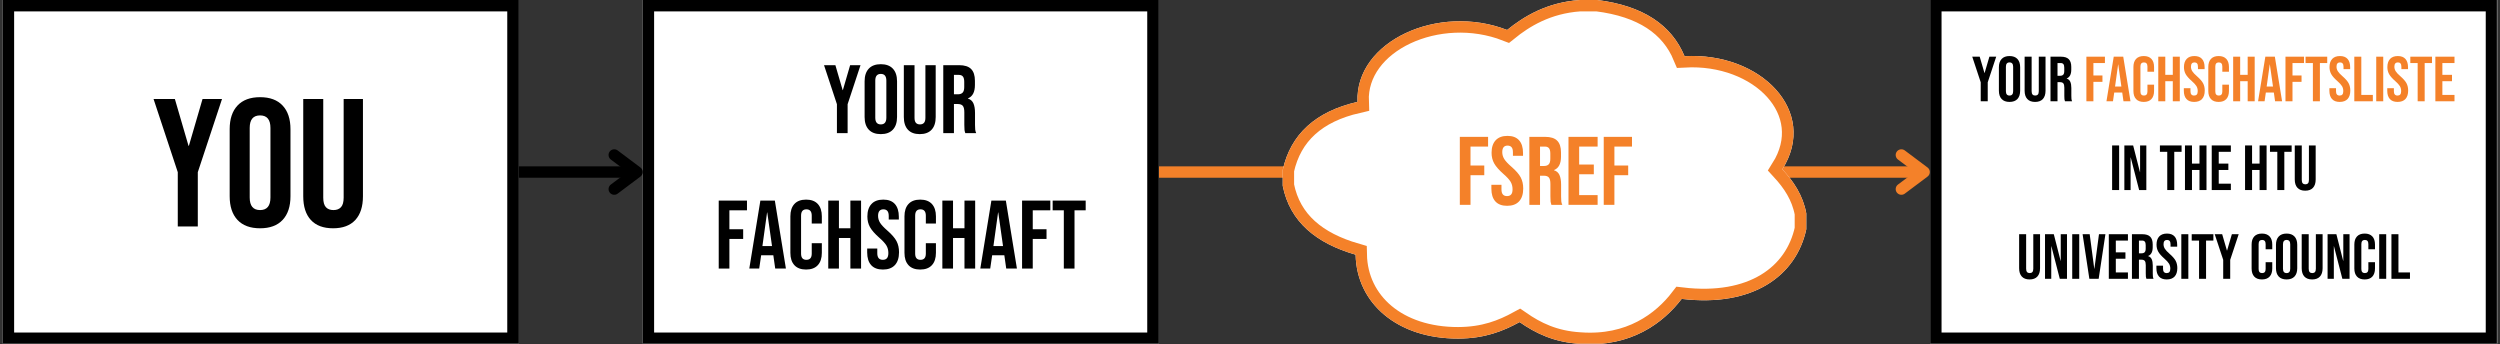 <svg xmlns="http://www.w3.org/2000/svg" xmlns:xlink="http://www.w3.org/1999/xlink" width="2192" zoomAndPan="magnify" viewBox="0 0 1644 226.5" height="302" preserveAspectRatio="xMidYMid meet" version="1.0"><rect x="0" y="0" width="1644" height="226.5" fill="#333333" stroke="none"/><defs><g/><clipPath id="782d5259df"><path d="M 422.664 0 L 762.07 0 L 762.07 226 L 422.664 226 Z M 422.664 0 " clip-rule="nonzero"/></clipPath><clipPath id="5db2319ffb"><path d="M 422.664 0 L 762.062 0 L 762.062 226 L 422.664 226 Z M 422.664 0 " clip-rule="nonzero"/></clipPath><clipPath id="bba4d50e0f"><path d="M 1269.277 0 L 1642.188 0 L 1642.188 226 L 1269.277 226 Z M 1269.277 0 " clip-rule="nonzero"/></clipPath><clipPath id="533d0d2fab"><path d="M 1269.281 0 L 1641.957 0 L 1641.957 226 L 1269.281 226 Z M 1269.281 0 " clip-rule="nonzero"/></clipPath><clipPath id="6da0c5f0df"><path d="M 1.812 0 L 341.219 0 L 341.219 226 L 1.812 226 Z M 1.812 0 " clip-rule="nonzero"/></clipPath><clipPath id="3a6713dd25"><path d="M 1.812 0 L 341.211 0 L 341.211 226 L 1.812 226 Z M 1.812 0 " clip-rule="nonzero"/></clipPath><clipPath id="38b4b310de"><path d="M 843.516 0 L 1188 0 L 1188 226 L 843.516 226 Z M 843.516 0 " clip-rule="nonzero"/></clipPath><clipPath id="b5e279937f"><path d="M 1039.012 0 C 1042.789 0 1046.59 0 1050.355 0 C 1080.406 3.777 1099.188 16.359 1107.742 36.941 C 1157.844 34.199 1196.141 73.121 1172.07 111.324 C 1179.449 119.352 1185.609 128.328 1187.832 140.383 C 1187.832 143.836 1187.832 147.277 1187.832 150.73 C 1181.207 181.402 1152.684 202.129 1105.859 196.551 C 1093.812 212.301 1072.379 228.594 1039.02 226.105 C 1021.777 225.074 1009.781 219.086 999.281 211.809 C 988.219 217.855 976.238 222.602 958.93 222.656 C 918.883 222.746 892.094 199.445 891.445 167.484 C 865.699 160.008 848.266 146.051 843.516 122.168 C 843.516 118.719 843.516 115.258 843.516 111.82 C 848.758 88.156 865.246 73.293 892.699 66.992 C 891.047 27.07 945.965 2.125 991.078 19.715 C 1001.816 11.016 1017.016 1.531 1039.012 0 Z M 1039.012 0 " clip-rule="nonzero"/></clipPath><clipPath id="1cedf6de80"><path d="M 843.52 0 L 1187.758 0 L 1187.758 226 L 843.52 226 Z M 843.52 0 " clip-rule="nonzero"/></clipPath><clipPath id="1dd7b0924e"><path d="M 1039.008 0 C 1042.785 0 1046.586 0 1050.352 0 C 1080.402 3.777 1099.184 16.355 1107.738 36.941 C 1157.836 34.195 1196.133 73.121 1172.062 111.32 C 1179.445 119.348 1185.602 128.328 1187.824 140.379 C 1187.824 143.832 1187.824 147.273 1187.824 150.727 C 1181.199 181.398 1152.68 202.125 1105.855 196.547 C 1093.809 212.293 1072.371 228.586 1039.016 226.102 C 1021.773 225.066 1009.777 219.078 999.277 211.805 C 988.215 217.852 976.234 222.598 958.926 222.648 C 918.883 222.738 892.094 199.441 891.445 167.48 C 865.699 160.004 848.266 146.047 843.52 122.168 C 843.52 118.715 843.52 115.258 843.52 111.82 C 848.758 88.156 865.246 73.289 892.699 66.988 C 891.047 27.07 945.961 2.125 991.074 19.711 C 1001.816 11.016 1017.012 1.531 1039.008 0 Z M 1039.008 0 " clip-rule="nonzero"/></clipPath></defs><path stroke-linecap="butt" transform="matrix(0.748, 0, 0, 0.748, 762.072, 109.394)" fill="none" stroke-linejoin="miter" d="M -0.002 5.001 L 672.766 5.001 " stroke="#f48129" stroke-width="10" stroke-opacity="1" stroke-miterlimit="4"/><path stroke-linecap="round" transform="matrix(0.748, 0, 0, 0.748, 762.072, 109.394)" fill="none" stroke-linejoin="round" d="M 652.769 -10.001 L 672.766 5.001 L 652.769 19.997 " stroke="#f48129" stroke-width="10" stroke-opacity="1" stroke-miterlimit="4"/><g clip-path="url(#782d5259df)"><path fill="#ffffff" d="M 422.664 0 L 762.07 0 L 762.07 226.273 L 422.664 226.273 Z M 422.664 0 " fill-opacity="1" fill-rule="nonzero"/></g><g clip-path="url(#5db2319ffb)"><path stroke-linecap="butt" transform="matrix(0.748, 0, 0, 0.748, 422.664, 0.002)" fill="none" stroke-linejoin="miter" d="M 0.001 -0.003 L 453.531 -0.003 L 453.531 302.356 L 0.001 302.356 Z M 0.001 -0.003 " stroke="#000000" stroke-width="20" stroke-opacity="1" stroke-miterlimit="4"/></g><g fill="#000000" fill-opacity="1"><g transform="translate(541.3, 87.557)"><g><path d="M 9.062 -19.031 L 0.578 -44.703 L 8.047 -44.703 L 12.828 -28.297 L 12.969 -28.297 L 17.75 -44.703 L 24.578 -44.703 L 16.094 -19.031 L 16.094 0 L 9.062 0 Z M 9.062 -19.031 "/></g></g></g><g fill="#000000" fill-opacity="1"><g transform="translate(566.459, 87.557)"><g><path d="M 12.766 0.641 C 9.316 0.641 6.676 -0.336 4.844 -2.297 C 3.02 -4.254 2.109 -7.02 2.109 -10.594 L 2.109 -34.094 C 2.109 -37.676 3.02 -40.445 4.844 -42.406 C 6.676 -44.363 9.316 -45.344 12.766 -45.344 C 16.211 -45.344 18.852 -44.363 20.688 -42.406 C 22.52 -40.445 23.438 -37.676 23.438 -34.094 L 23.438 -10.594 C 23.438 -7.02 22.52 -4.254 20.688 -2.297 C 18.852 -0.336 16.211 0.641 12.766 0.641 Z M 12.766 -5.75 C 15.191 -5.75 16.406 -7.219 16.406 -10.156 L 16.406 -34.547 C 16.406 -37.484 15.191 -38.953 12.766 -38.953 C 10.336 -38.953 9.125 -37.484 9.125 -34.547 L 9.125 -10.156 C 9.125 -7.219 10.336 -5.75 12.766 -5.75 Z M 12.766 -5.75 "/></g></g></g><g fill="#000000" fill-opacity="1"><g transform="translate(592.001, 87.557)"><g><path d="M 12.828 0.641 C 9.43 0.641 6.836 -0.328 5.047 -2.266 C 3.254 -4.203 2.359 -6.977 2.359 -10.594 L 2.359 -44.703 L 9.391 -44.703 L 9.391 -10.094 C 9.391 -8.562 9.695 -7.453 10.312 -6.766 C 10.926 -6.086 11.812 -5.75 12.969 -5.75 C 14.113 -5.75 14.992 -6.086 15.609 -6.766 C 16.234 -7.453 16.547 -8.562 16.547 -10.094 L 16.547 -44.703 L 23.312 -44.703 L 23.312 -10.594 C 23.312 -6.977 22.414 -4.203 20.625 -2.266 C 18.832 -0.328 16.234 0.641 12.828 0.641 Z M 12.828 0.641 "/></g></g></g><g fill="#000000" fill-opacity="1"><g transform="translate(617.671, 87.557)"><g><path d="M 2.625 -44.703 L 13.031 -44.703 C 16.645 -44.703 19.281 -43.859 20.938 -42.172 C 22.602 -40.492 23.438 -37.91 23.438 -34.422 L 23.438 -31.672 C 23.438 -27.035 21.906 -24.098 18.844 -22.859 L 18.844 -22.734 C 20.539 -22.223 21.738 -21.176 22.438 -19.594 C 23.145 -18.02 23.5 -15.914 23.5 -13.281 L 23.5 -5.422 C 23.5 -4.148 23.539 -3.117 23.625 -2.328 C 23.707 -1.547 23.922 -0.77 24.266 0 L 17.109 0 C 16.859 -0.719 16.688 -1.395 16.594 -2.031 C 16.508 -2.676 16.469 -3.828 16.469 -5.484 L 16.469 -13.672 C 16.469 -15.711 16.141 -17.133 15.484 -17.938 C 14.828 -18.75 13.688 -19.156 12.062 -19.156 L 9.641 -19.156 L 9.641 0 L 2.625 0 Z M 12.203 -25.547 C 13.598 -25.547 14.645 -25.906 15.344 -26.625 C 16.051 -27.352 16.406 -28.566 16.406 -30.266 L 16.406 -33.719 C 16.406 -35.332 16.117 -36.5 15.547 -37.219 C 14.973 -37.945 14.066 -38.312 12.828 -38.312 L 9.641 -38.312 L 9.641 -25.547 Z M 12.203 -25.547 "/></g></g></g><g fill="#000000" fill-opacity="1"><g transform="translate(470.008, 176.61)"><g><path d="M 2.625 -44.703 L 21.203 -44.703 L 21.203 -38.312 L 9.641 -38.312 L 9.641 -25.859 L 18.703 -25.859 L 18.703 -19.484 L 9.641 -19.484 L 9.641 0 L 2.625 0 Z M 2.625 -44.703 "/></g></g></g><g fill="#000000" fill-opacity="1"><g transform="translate(491.974, 176.61)"><g><path d="M 8.047 -44.703 L 17.562 -44.703 L 24.844 0 L 17.812 0 L 16.547 -8.875 L 16.547 -8.75 L 8.562 -8.75 L 7.281 0 L 0.766 0 Z M 15.703 -14.812 L 12.578 -36.906 L 12.453 -36.906 L 9.391 -14.812 Z M 15.703 -14.812 "/></g></g></g><g fill="#000000" fill-opacity="1"><g transform="translate(517.58, 176.61)"><g><path d="M 12.516 0.641 C 9.148 0.641 6.582 -0.316 4.812 -2.234 C 3.051 -4.148 2.172 -6.852 2.172 -10.344 L 2.172 -34.359 C 2.172 -37.848 3.051 -40.551 4.812 -42.469 C 6.582 -44.383 9.148 -45.344 12.516 -45.344 C 15.879 -45.344 18.441 -44.383 20.203 -42.469 C 21.973 -40.551 22.859 -37.848 22.859 -34.359 L 22.859 -29.625 L 16.219 -29.625 L 16.219 -34.797 C 16.219 -37.566 15.047 -38.953 12.703 -38.953 C 10.367 -38.953 9.203 -37.566 9.203 -34.797 L 9.203 -9.828 C 9.203 -7.109 10.367 -5.75 12.703 -5.75 C 15.047 -5.75 16.219 -7.109 16.219 -9.828 L 16.219 -16.672 L 22.859 -16.672 L 22.859 -10.344 C 22.859 -6.852 21.973 -4.148 20.203 -2.234 C 18.441 -0.316 15.879 0.641 12.516 0.641 Z M 12.516 0.641 "/></g></g></g><g fill="#000000" fill-opacity="1"><g transform="translate(542.037, 176.61)"><g><path d="M 2.625 -44.703 L 9.641 -44.703 L 9.641 -26.5 L 17.172 -26.5 L 17.172 -44.703 L 24.203 -44.703 L 24.203 0 L 17.172 0 L 17.172 -20.109 L 9.641 -20.109 L 9.641 0 L 2.625 0 Z M 2.625 -44.703 "/></g></g></g><g fill="#000000" fill-opacity="1"><g transform="translate(568.856, 176.61)"><g><path d="M 11.75 0.641 C 8.344 0.641 5.766 -0.328 4.016 -2.266 C 2.273 -4.203 1.406 -6.977 1.406 -10.594 L 1.406 -13.156 L 8.047 -13.156 L 8.047 -10.094 C 8.047 -7.195 9.258 -5.75 11.688 -5.75 C 12.875 -5.75 13.773 -6.098 14.391 -6.797 C 15.016 -7.504 15.328 -8.645 15.328 -10.219 C 15.328 -12.094 14.898 -13.742 14.047 -15.172 C 13.191 -16.598 11.617 -18.312 9.328 -20.312 C 6.43 -22.863 4.406 -25.172 3.25 -27.234 C 2.102 -29.297 1.531 -31.629 1.531 -34.234 C 1.531 -37.766 2.422 -40.5 4.203 -42.438 C 5.992 -44.375 8.594 -45.344 12 -45.344 C 15.363 -45.344 17.906 -44.375 19.625 -42.438 C 21.352 -40.5 22.219 -37.719 22.219 -34.094 L 22.219 -32.25 L 15.578 -32.25 L 15.578 -34.547 C 15.578 -36.078 15.281 -37.191 14.688 -37.891 C 14.094 -38.598 13.219 -38.953 12.062 -38.953 C 9.727 -38.953 8.562 -37.523 8.562 -34.672 C 8.562 -33.055 8.992 -31.547 9.859 -30.141 C 10.734 -28.734 12.32 -27.031 14.625 -25.031 C 17.562 -22.477 19.582 -20.156 20.688 -18.062 C 21.789 -15.977 22.344 -13.535 22.344 -10.734 C 22.344 -7.066 21.438 -4.254 19.625 -2.297 C 17.82 -0.336 15.195 0.641 11.75 0.641 Z M 11.75 0.641 "/></g></g></g><g fill="#000000" fill-opacity="1"><g transform="translate(592.61, 176.61)"><g><path d="M 12.516 0.641 C 9.148 0.641 6.582 -0.316 4.812 -2.234 C 3.051 -4.148 2.172 -6.852 2.172 -10.344 L 2.172 -34.359 C 2.172 -37.848 3.051 -40.551 4.812 -42.469 C 6.582 -44.383 9.148 -45.344 12.516 -45.344 C 15.879 -45.344 18.441 -44.383 20.203 -42.469 C 21.973 -40.551 22.859 -37.848 22.859 -34.359 L 22.859 -29.625 L 16.219 -29.625 L 16.219 -34.797 C 16.219 -37.566 15.047 -38.953 12.703 -38.953 C 10.367 -38.953 9.203 -37.566 9.203 -34.797 L 9.203 -9.828 C 9.203 -7.109 10.367 -5.75 12.703 -5.75 C 15.047 -5.75 16.219 -7.109 16.219 -9.828 L 16.219 -16.672 L 22.859 -16.672 L 22.859 -10.344 C 22.859 -6.852 21.973 -4.148 20.203 -2.234 C 18.441 -0.316 15.879 0.641 12.516 0.641 Z M 12.516 0.641 "/></g></g></g><g fill="#000000" fill-opacity="1"><g transform="translate(617.067, 176.61)"><g><path d="M 2.625 -44.703 L 9.641 -44.703 L 9.641 -26.5 L 17.172 -26.5 L 17.172 -44.703 L 24.203 -44.703 L 24.203 0 L 17.172 0 L 17.172 -20.109 L 9.641 -20.109 L 9.641 0 L 2.625 0 Z M 2.625 -44.703 "/></g></g></g><g fill="#000000" fill-opacity="1"><g transform="translate(643.886, 176.61)"><g><path d="M 8.047 -44.703 L 17.562 -44.703 L 24.844 0 L 17.812 0 L 16.547 -8.875 L 16.547 -8.75 L 8.562 -8.75 L 7.281 0 L 0.766 0 Z M 15.703 -14.812 L 12.578 -36.906 L 12.453 -36.906 L 9.391 -14.812 Z M 15.703 -14.812 "/></g></g></g><g fill="#000000" fill-opacity="1"><g transform="translate(669.492, 176.61)"><g><path d="M 2.625 -44.703 L 21.203 -44.703 L 21.203 -38.312 L 9.641 -38.312 L 9.641 -25.859 L 18.703 -25.859 L 18.703 -19.484 L 9.641 -19.484 L 9.641 0 L 2.625 0 Z M 2.625 -44.703 "/></g></g></g><g fill="#000000" fill-opacity="1"><g transform="translate(691.458, 176.61)"><g><path d="M 8.109 -38.312 L 0.766 -38.312 L 0.766 -44.703 L 22.484 -44.703 L 22.484 -38.312 L 15.141 -38.312 L 15.141 0 L 8.109 0 Z M 8.109 -38.312 "/></g></g></g><g clip-path="url(#bba4d50e0f)"><path fill="#ffffff" d="M 1269.277 0 L 1642.273 0 L 1642.273 226.273 L 1269.277 226.273 Z M 1269.277 0 " fill-opacity="1" fill-rule="nonzero"/></g><g clip-path="url(#533d0d2fab)"><path stroke-linecap="butt" transform="matrix(0.748, 0, 0, 0.748, 1269.28, 0)" fill="none" stroke-linejoin="miter" d="M 0.002 0 L 498.433 0 L 498.433 302.359 L 0.002 302.359 Z M 0.002 0 " stroke="#000000" stroke-width="20" stroke-opacity="1" stroke-miterlimit="4"/></g><g fill="#000000" fill-opacity="1"><g transform="translate(1296.569, 66.603)"><g><path d="M 5.953 -12.484 L 0.375 -29.328 L 5.281 -29.328 L 8.422 -18.562 L 8.5 -18.562 L 11.656 -29.328 L 16.141 -29.328 L 10.562 -12.484 L 10.562 0 L 5.953 0 Z M 5.953 -12.484 "/></g></g></g><g fill="#000000" fill-opacity="1"><g transform="translate(1313.081, 66.603)"><g><path d="M 8.375 0.422 C 6.113 0.422 4.383 -0.219 3.188 -1.5 C 1.988 -2.789 1.391 -4.609 1.391 -6.953 L 1.391 -22.375 C 1.391 -24.719 1.988 -26.531 3.188 -27.812 C 4.383 -29.102 6.113 -29.75 8.375 -29.75 C 10.645 -29.75 12.379 -29.102 13.578 -27.812 C 14.773 -26.531 15.375 -24.719 15.375 -22.375 L 15.375 -6.953 C 15.375 -4.609 14.773 -2.789 13.578 -1.5 C 12.379 -0.219 10.645 0.422 8.375 0.422 Z M 8.375 -3.766 C 9.969 -3.766 10.766 -4.727 10.766 -6.656 L 10.766 -22.672 C 10.766 -24.598 9.969 -25.562 8.375 -25.562 C 6.789 -25.562 6 -24.598 6 -22.672 L 6 -6.656 C 6 -4.727 6.789 -3.766 8.375 -3.766 Z M 8.375 -3.766 "/></g></g></g><g fill="#000000" fill-opacity="1"><g transform="translate(1329.844, 66.603)"><g><path d="M 8.422 0.422 C 6.191 0.422 4.488 -0.211 3.312 -1.484 C 2.133 -2.754 1.547 -4.578 1.547 -6.953 L 1.547 -29.328 L 6.156 -29.328 L 6.156 -6.625 C 6.156 -5.613 6.359 -4.883 6.766 -4.438 C 7.172 -3.988 7.75 -3.766 8.5 -3.766 C 9.258 -3.766 9.844 -3.988 10.25 -4.438 C 10.656 -4.883 10.859 -5.613 10.859 -6.625 L 10.859 -29.328 L 15.297 -29.328 L 15.297 -6.953 C 15.297 -4.578 14.707 -2.754 13.531 -1.484 C 12.363 -0.211 10.66 0.422 8.422 0.422 Z M 8.422 0.422 "/></g></g></g><g fill="#000000" fill-opacity="1"><g transform="translate(1346.691, 66.603)"><g><path d="M 1.719 -29.328 L 8.547 -29.328 C 10.922 -29.328 12.648 -28.773 13.734 -27.672 C 14.828 -26.578 15.375 -24.883 15.375 -22.594 L 15.375 -20.781 C 15.375 -17.738 14.367 -15.812 12.359 -15 L 12.359 -14.922 C 13.473 -14.586 14.258 -13.898 14.719 -12.859 C 15.188 -11.828 15.422 -10.445 15.422 -8.719 L 15.422 -3.562 C 15.422 -2.727 15.445 -2.051 15.5 -1.531 C 15.562 -1.008 15.703 -0.5 15.922 0 L 11.234 0 C 11.066 -0.477 10.953 -0.926 10.891 -1.344 C 10.836 -1.758 10.812 -2.516 10.812 -3.609 L 10.812 -8.969 C 10.812 -10.312 10.594 -11.25 10.156 -11.781 C 9.727 -12.312 8.984 -12.578 7.922 -12.578 L 6.328 -12.578 L 6.328 0 L 1.719 0 Z M 8 -16.766 C 8.926 -16.766 9.617 -17 10.078 -17.469 C 10.535 -17.945 10.766 -18.742 10.766 -19.859 L 10.766 -22.125 C 10.766 -23.188 10.578 -23.953 10.203 -24.422 C 9.828 -24.898 9.234 -25.141 8.422 -25.141 L 6.328 -25.141 L 6.328 -16.766 Z M 8 -16.766 "/></g></g></g><g fill="#000000" fill-opacity="1"><g transform="translate(1363.58, 66.603)"><g/></g></g><g fill="#f48129" fill-opacity="1"><g transform="translate(1370.293, 66.603)"><g><path d="M 1.719 -29.328 L 13.906 -29.328 L 13.906 -25.141 L 6.328 -25.141 L 6.328 -16.969 L 12.281 -16.969 L 12.281 -12.781 L 6.328 -12.781 L 6.328 0 L 1.719 0 Z M 1.719 -29.328 "/></g></g></g><g fill="#f48129" fill-opacity="1"><g transform="translate(1384.71, 66.603)"><g><path d="M 5.281 -29.328 L 11.531 -29.328 L 16.297 0 L 11.688 0 L 10.859 -5.828 L 10.859 -5.734 L 5.609 -5.734 L 4.781 0 L 0.5 0 Z M 10.312 -9.719 L 8.25 -24.219 L 8.172 -24.219 L 6.156 -9.719 Z M 10.312 -9.719 "/></g></g></g><g fill="#f48129" fill-opacity="1"><g transform="translate(1401.515, 66.603)"><g><path d="M 8.219 0.422 C 6.008 0.422 4.32 -0.207 3.156 -1.469 C 2 -2.727 1.422 -4.5 1.422 -6.781 L 1.422 -22.547 C 1.422 -24.836 2 -26.609 3.156 -27.859 C 4.32 -29.117 6.008 -29.75 8.219 -29.75 C 10.426 -29.75 12.109 -29.117 13.266 -27.859 C 14.422 -26.609 15 -24.836 15 -22.547 L 15 -19.438 L 10.641 -19.438 L 10.641 -22.844 C 10.641 -24.656 9.875 -25.562 8.344 -25.562 C 6.801 -25.562 6.031 -24.656 6.031 -22.844 L 6.031 -6.453 C 6.031 -4.66 6.801 -3.766 8.344 -3.766 C 9.875 -3.766 10.641 -4.66 10.641 -6.453 L 10.641 -10.938 L 15 -10.938 L 15 -6.781 C 15 -4.5 14.422 -2.727 13.266 -1.469 C 12.109 -0.207 10.426 0.422 8.219 0.422 Z M 8.219 0.422 "/></g></g></g><g fill="#f48129" fill-opacity="1"><g transform="translate(1417.565, 66.603)"><g><path d="M 1.719 -29.328 L 6.328 -29.328 L 6.328 -17.391 L 11.266 -17.391 L 11.266 -29.328 L 15.875 -29.328 L 15.875 0 L 11.266 0 L 11.266 -13.203 L 6.328 -13.203 L 6.328 0 L 1.719 0 Z M 1.719 -29.328 "/></g></g></g><g fill="#f48129" fill-opacity="1"><g transform="translate(1435.166, 66.603)"><g><path d="M 7.703 0.422 C 5.473 0.422 3.785 -0.211 2.641 -1.484 C 1.492 -2.754 0.922 -4.578 0.922 -6.953 L 0.922 -8.625 L 5.281 -8.625 L 5.281 -6.625 C 5.281 -4.719 6.078 -3.766 7.672 -3.766 C 8.453 -3.766 9.047 -3.992 9.453 -4.453 C 9.859 -4.922 10.062 -5.672 10.062 -6.703 C 10.062 -7.93 9.781 -9.016 9.219 -9.953 C 8.656 -10.891 7.625 -12.016 6.125 -13.328 C 4.219 -15.004 2.883 -16.52 2.125 -17.875 C 1.375 -19.227 1 -20.758 1 -22.469 C 1 -24.781 1.586 -26.57 2.766 -27.844 C 3.941 -29.113 5.645 -29.75 7.875 -29.75 C 10.082 -29.75 11.75 -29.113 12.875 -27.844 C 14.008 -26.57 14.578 -24.75 14.578 -22.375 L 14.578 -21.156 L 10.219 -21.156 L 10.219 -22.672 C 10.219 -23.68 10.02 -24.414 9.625 -24.875 C 9.238 -25.332 8.672 -25.562 7.922 -25.562 C 6.379 -25.562 5.609 -24.625 5.609 -22.75 C 5.609 -21.688 5.895 -20.691 6.469 -19.766 C 7.039 -18.848 8.082 -17.734 9.594 -16.422 C 11.52 -14.742 12.848 -13.223 13.578 -11.859 C 14.305 -10.492 14.672 -8.891 14.672 -7.047 C 14.672 -4.641 14.078 -2.789 12.891 -1.5 C 11.703 -0.219 9.973 0.422 7.703 0.422 Z M 7.703 0.422 "/></g></g><g transform="translate(1450.756, 66.603)"><g><path d="M 8.219 0.422 C 6.008 0.422 4.32 -0.207 3.156 -1.469 C 2 -2.727 1.422 -4.5 1.422 -6.781 L 1.422 -22.547 C 1.422 -24.836 2 -26.609 3.156 -27.859 C 4.32 -29.117 6.008 -29.75 8.219 -29.75 C 10.426 -29.75 12.109 -29.117 13.266 -27.859 C 14.422 -26.609 15 -24.836 15 -22.547 L 15 -19.438 L 10.641 -19.438 L 10.641 -22.844 C 10.641 -24.656 9.875 -25.562 8.344 -25.562 C 6.801 -25.562 6.031 -24.656 6.031 -22.844 L 6.031 -6.453 C 6.031 -4.66 6.801 -3.766 8.344 -3.766 C 9.875 -3.766 10.641 -4.66 10.641 -6.453 L 10.641 -10.938 L 15 -10.938 L 15 -6.781 C 15 -4.5 14.422 -2.727 13.266 -1.469 C 12.109 -0.207 10.426 0.422 8.219 0.422 Z M 8.219 0.422 "/></g></g><g transform="translate(1466.806, 66.603)"><g><path d="M 1.719 -29.328 L 6.328 -29.328 L 6.328 -17.391 L 11.266 -17.391 L 11.266 -29.328 L 15.875 -29.328 L 15.875 0 L 11.266 0 L 11.266 -13.203 L 6.328 -13.203 L 6.328 0 L 1.719 0 Z M 1.719 -29.328 "/></g></g><g transform="translate(1484.408, 66.603)"><g><path d="M 5.281 -29.328 L 11.531 -29.328 L 16.297 0 L 11.688 0 L 10.859 -5.828 L 10.859 -5.734 L 5.609 -5.734 L 4.781 0 L 0.5 0 Z M 10.312 -9.719 L 8.25 -24.219 L 8.172 -24.219 L 6.156 -9.719 Z M 10.312 -9.719 "/></g></g></g><g fill="#f48129" fill-opacity="1"><g transform="translate(1501.212, 66.603)"><g><path d="M 1.719 -29.328 L 13.906 -29.328 L 13.906 -25.141 L 6.328 -25.141 L 6.328 -16.969 L 12.281 -16.969 L 12.281 -12.781 L 6.328 -12.781 L 6.328 0 L 1.719 0 Z M 1.719 -29.328 "/></g></g></g><g fill="#f48129" fill-opacity="1"><g transform="translate(1515.629, 66.603)"><g><path d="M 5.328 -25.141 L 0.5 -25.141 L 0.5 -29.328 L 14.75 -29.328 L 14.75 -25.141 L 9.938 -25.141 L 9.938 0 L 5.328 0 Z M 5.328 -25.141 "/></g></g></g><g fill="#f48129" fill-opacity="1"><g transform="translate(1530.883, 66.603)"><g><path d="M 7.703 0.422 C 5.473 0.422 3.785 -0.211 2.641 -1.484 C 1.492 -2.754 0.922 -4.578 0.922 -6.953 L 0.922 -8.625 L 5.281 -8.625 L 5.281 -6.625 C 5.281 -4.719 6.078 -3.766 7.672 -3.766 C 8.453 -3.766 9.047 -3.992 9.453 -4.453 C 9.859 -4.922 10.062 -5.672 10.062 -6.703 C 10.062 -7.93 9.781 -9.016 9.219 -9.953 C 8.656 -10.891 7.625 -12.016 6.125 -13.328 C 4.219 -15.004 2.883 -16.52 2.125 -17.875 C 1.375 -19.227 1 -20.758 1 -22.469 C 1 -24.781 1.586 -26.57 2.766 -27.844 C 3.941 -29.113 5.645 -29.75 7.875 -29.75 C 10.082 -29.75 11.75 -29.113 12.875 -27.844 C 14.008 -26.57 14.578 -24.75 14.578 -22.375 L 14.578 -21.156 L 10.219 -21.156 L 10.219 -22.672 C 10.219 -23.68 10.02 -24.414 9.625 -24.875 C 9.238 -25.332 8.672 -25.562 7.922 -25.562 C 6.379 -25.562 5.609 -24.625 5.609 -22.75 C 5.609 -21.688 5.895 -20.691 6.469 -19.766 C 7.039 -18.848 8.082 -17.734 9.594 -16.422 C 11.52 -14.742 12.848 -13.223 13.578 -11.859 C 14.305 -10.492 14.672 -8.891 14.672 -7.047 C 14.672 -4.641 14.078 -2.789 12.891 -1.5 C 11.703 -0.219 9.973 0.422 7.703 0.422 Z M 7.703 0.422 "/></g></g><g transform="translate(1546.473, 66.603)"><g><path d="M 1.719 -29.328 L 6.328 -29.328 L 6.328 -4.188 L 13.906 -4.188 L 13.906 0 L 1.719 0 Z M 1.719 -29.328 "/></g></g></g><g fill="#f48129" fill-opacity="1"><g transform="translate(1560.889, 66.603)"><g><path d="M 1.719 -29.328 L 6.328 -29.328 L 6.328 0 L 1.719 0 Z M 1.719 -29.328 "/></g></g></g><g fill="#f48129" fill-opacity="1"><g transform="translate(1568.935, 66.603)"><g><path d="M 7.703 0.422 C 5.473 0.422 3.785 -0.211 2.641 -1.484 C 1.492 -2.754 0.922 -4.578 0.922 -6.953 L 0.922 -8.625 L 5.281 -8.625 L 5.281 -6.625 C 5.281 -4.719 6.078 -3.766 7.672 -3.766 C 8.453 -3.766 9.047 -3.992 9.453 -4.453 C 9.859 -4.922 10.062 -5.672 10.062 -6.703 C 10.062 -7.93 9.781 -9.016 9.219 -9.953 C 8.656 -10.891 7.625 -12.016 6.125 -13.328 C 4.219 -15.004 2.883 -16.52 2.125 -17.875 C 1.375 -19.227 1 -20.758 1 -22.469 C 1 -24.781 1.586 -26.57 2.766 -27.844 C 3.941 -29.113 5.645 -29.75 7.875 -29.75 C 10.082 -29.75 11.75 -29.113 12.875 -27.844 C 14.008 -26.57 14.578 -24.75 14.578 -22.375 L 14.578 -21.156 L 10.219 -21.156 L 10.219 -22.672 C 10.219 -23.68 10.02 -24.414 9.625 -24.875 C 9.238 -25.332 8.672 -25.562 7.922 -25.562 C 6.379 -25.562 5.609 -24.625 5.609 -22.75 C 5.609 -21.688 5.895 -20.691 6.469 -19.766 C 7.039 -18.848 8.082 -17.734 9.594 -16.422 C 11.52 -14.742 12.848 -13.223 13.578 -11.859 C 14.305 -10.492 14.672 -8.891 14.672 -7.047 C 14.672 -4.641 14.078 -2.789 12.891 -1.5 C 11.703 -0.219 9.973 0.422 7.703 0.422 Z M 7.703 0.422 "/></g></g><g transform="translate(1584.525, 66.603)"><g><path d="M 5.328 -25.141 L 0.5 -25.141 L 0.5 -29.328 L 14.75 -29.328 L 14.75 -25.141 L 9.938 -25.141 L 9.938 0 L 5.328 0 Z M 5.328 -25.141 "/></g></g><g transform="translate(1599.779, 66.603)"><g><path d="M 1.719 -29.328 L 14.297 -29.328 L 14.297 -25.141 L 6.328 -25.141 L 6.328 -17.391 L 12.656 -17.391 L 12.656 -13.203 L 6.328 -13.203 L 6.328 -4.188 L 14.297 -4.188 L 14.297 0 L 1.719 0 Z M 1.719 -29.328 "/></g></g></g><g fill="#000000" fill-opacity="1"><g transform="translate(1387.213, 124.974)"><g><path d="M 1.719 -29.328 L 6.328 -29.328 L 6.328 0 L 1.719 0 Z M 1.719 -29.328 "/></g></g></g><g fill="#000000" fill-opacity="1"><g transform="translate(1395.259, 124.974)"><g><path d="M 1.719 -29.328 L 7.5 -29.328 L 11.984 -11.781 L 12.062 -11.781 L 12.062 -29.328 L 16.172 -29.328 L 16.172 0 L 11.438 0 L 5.906 -21.422 L 5.828 -21.422 L 5.828 0 L 1.719 0 Z M 1.719 -29.328 "/></g></g></g><g fill="#000000" fill-opacity="1"><g transform="translate(1413.154, 124.974)"><g/></g></g><g fill="#000000" fill-opacity="1"><g transform="translate(1419.859, 124.974)"><g><path d="M 5.328 -25.141 L 0.5 -25.141 L 0.5 -29.328 L 14.75 -29.328 L 14.75 -25.141 L 9.938 -25.141 L 9.938 0 L 5.328 0 Z M 5.328 -25.141 "/></g></g></g><g fill="#000000" fill-opacity="1"><g transform="translate(1435.113, 124.974)"><g><path d="M 1.719 -29.328 L 6.328 -29.328 L 6.328 -17.391 L 11.266 -17.391 L 11.266 -29.328 L 15.875 -29.328 L 15.875 0 L 11.266 0 L 11.266 -13.203 L 6.328 -13.203 L 6.328 0 L 1.719 0 Z M 1.719 -29.328 "/></g></g></g><g fill="#000000" fill-opacity="1"><g transform="translate(1452.715, 124.974)"><g><path d="M 1.719 -29.328 L 14.297 -29.328 L 14.297 -25.141 L 6.328 -25.141 L 6.328 -17.391 L 12.656 -17.391 L 12.656 -13.203 L 6.328 -13.203 L 6.328 -4.188 L 14.297 -4.188 L 14.297 0 L 1.719 0 Z M 1.719 -29.328 "/></g></g></g><g fill="#000000" fill-opacity="1"><g transform="translate(1467.927, 124.974)"><g/></g></g><g fill="#000000" fill-opacity="1"><g transform="translate(1474.632, 124.974)"><g><path d="M 1.719 -29.328 L 6.328 -29.328 L 6.328 -17.391 L 11.266 -17.391 L 11.266 -29.328 L 15.875 -29.328 L 15.875 0 L 11.266 0 L 11.266 -13.203 L 6.328 -13.203 L 6.328 0 L 1.719 0 Z M 1.719 -29.328 "/></g></g></g><g fill="#000000" fill-opacity="1"><g transform="translate(1492.233, 124.974)"><g><path d="M 5.328 -25.141 L 0.5 -25.141 L 0.5 -29.328 L 14.75 -29.328 L 14.75 -25.141 L 9.938 -25.141 L 9.938 0 L 5.328 0 Z M 5.328 -25.141 "/></g></g></g><g fill="#000000" fill-opacity="1"><g transform="translate(1507.488, 124.974)"><g><path d="M 8.422 0.422 C 6.191 0.422 4.488 -0.211 3.312 -1.484 C 2.133 -2.754 1.547 -4.578 1.547 -6.953 L 1.547 -29.328 L 6.156 -29.328 L 6.156 -6.625 C 6.156 -5.613 6.359 -4.883 6.766 -4.438 C 7.172 -3.988 7.75 -3.766 8.5 -3.766 C 9.258 -3.766 9.844 -3.988 10.25 -4.438 C 10.656 -4.883 10.859 -5.613 10.859 -6.625 L 10.859 -29.328 L 15.297 -29.328 L 15.297 -6.953 C 15.297 -4.578 14.707 -2.754 13.531 -1.484 C 12.363 -0.211 10.66 0.422 8.422 0.422 Z M 8.422 0.422 "/></g></g></g><g fill="#000000" fill-opacity="1"><g transform="translate(1326.234, 183.345)"><g><path d="M 8.422 0.422 C 6.191 0.422 4.488 -0.211 3.312 -1.484 C 2.133 -2.754 1.547 -4.578 1.547 -6.953 L 1.547 -29.328 L 6.156 -29.328 L 6.156 -6.625 C 6.156 -5.613 6.359 -4.883 6.766 -4.438 C 7.172 -3.988 7.75 -3.766 8.5 -3.766 C 9.258 -3.766 9.844 -3.988 10.25 -4.438 C 10.656 -4.883 10.859 -5.613 10.859 -6.625 L 10.859 -29.328 L 15.297 -29.328 L 15.297 -6.953 C 15.297 -4.578 14.707 -2.754 13.531 -1.484 C 12.363 -0.211 10.66 0.422 8.422 0.422 Z M 8.422 0.422 "/></g></g></g><g fill="#000000" fill-opacity="1"><g transform="translate(1343.081, 183.345)"><g><path d="M 1.719 -29.328 L 7.5 -29.328 L 11.984 -11.781 L 12.062 -11.781 L 12.062 -29.328 L 16.172 -29.328 L 16.172 0 L 11.438 0 L 5.906 -21.422 L 5.828 -21.422 L 5.828 0 L 1.719 0 Z M 1.719 -29.328 "/></g></g></g><g fill="#000000" fill-opacity="1"><g transform="translate(1360.976, 183.345)"><g><path d="M 1.719 -29.328 L 6.328 -29.328 L 6.328 0 L 1.719 0 Z M 1.719 -29.328 "/></g></g></g><g fill="#000000" fill-opacity="1"><g transform="translate(1369.022, 183.345)"><g><path d="M 0.5 -29.328 L 5.156 -29.328 L 8.172 -6.578 L 8.25 -6.578 L 11.266 -29.328 L 15.5 -29.328 L 11.062 0 L 4.938 0 Z M 0.5 -29.328 "/></g></g></g><g fill="#000000" fill-opacity="1"><g transform="translate(1385.031, 183.345)"><g><path d="M 1.719 -29.328 L 14.297 -29.328 L 14.297 -25.141 L 6.328 -25.141 L 6.328 -17.391 L 12.656 -17.391 L 12.656 -13.203 L 6.328 -13.203 L 6.328 -4.188 L 14.297 -4.188 L 14.297 0 L 1.719 0 Z M 1.719 -29.328 "/></g></g></g><g fill="#000000" fill-opacity="1"><g transform="translate(1400.243, 183.345)"><g><path d="M 1.719 -29.328 L 8.547 -29.328 C 10.922 -29.328 12.648 -28.773 13.734 -27.672 C 14.828 -26.578 15.375 -24.883 15.375 -22.594 L 15.375 -20.781 C 15.375 -17.738 14.367 -15.812 12.359 -15 L 12.359 -14.922 C 13.473 -14.586 14.258 -13.898 14.719 -12.859 C 15.188 -11.828 15.422 -10.445 15.422 -8.719 L 15.422 -3.562 C 15.422 -2.727 15.445 -2.051 15.5 -1.531 C 15.562 -1.008 15.703 -0.5 15.922 0 L 11.234 0 C 11.066 -0.477 10.953 -0.926 10.891 -1.344 C 10.836 -1.758 10.812 -2.516 10.812 -3.609 L 10.812 -8.969 C 10.812 -10.312 10.594 -11.25 10.156 -11.781 C 9.727 -12.312 8.984 -12.578 7.922 -12.578 L 6.328 -12.578 L 6.328 0 L 1.719 0 Z M 8 -16.766 C 8.926 -16.766 9.617 -17 10.078 -17.469 C 10.535 -17.945 10.766 -18.742 10.766 -19.859 L 10.766 -22.125 C 10.766 -23.188 10.578 -23.953 10.203 -24.422 C 9.828 -24.898 9.234 -25.141 8.422 -25.141 L 6.328 -25.141 L 6.328 -16.766 Z M 8 -16.766 "/></g></g></g><g fill="#000000" fill-opacity="1"><g transform="translate(1417.132, 183.345)"><g><path d="M 7.703 0.422 C 5.473 0.422 3.785 -0.211 2.641 -1.484 C 1.492 -2.754 0.922 -4.578 0.922 -6.953 L 0.922 -8.625 L 5.281 -8.625 L 5.281 -6.625 C 5.281 -4.719 6.078 -3.766 7.672 -3.766 C 8.453 -3.766 9.047 -3.992 9.453 -4.453 C 9.859 -4.922 10.062 -5.672 10.062 -6.703 C 10.062 -7.93 9.781 -9.016 9.219 -9.953 C 8.656 -10.891 7.625 -12.016 6.125 -13.328 C 4.219 -15.004 2.883 -16.52 2.125 -17.875 C 1.375 -19.227 1 -20.758 1 -22.469 C 1 -24.781 1.586 -26.57 2.766 -27.844 C 3.941 -29.113 5.645 -29.75 7.875 -29.75 C 10.082 -29.75 11.75 -29.113 12.875 -27.844 C 14.008 -26.57 14.578 -24.75 14.578 -22.375 L 14.578 -21.156 L 10.219 -21.156 L 10.219 -22.672 C 10.219 -23.68 10.02 -24.414 9.625 -24.875 C 9.238 -25.332 8.672 -25.562 7.922 -25.562 C 6.379 -25.562 5.609 -24.625 5.609 -22.75 C 5.609 -21.688 5.895 -20.691 6.469 -19.766 C 7.039 -18.848 8.082 -17.734 9.594 -16.422 C 11.52 -14.742 12.848 -13.223 13.578 -11.859 C 14.305 -10.492 14.672 -8.891 14.672 -7.047 C 14.672 -4.641 14.078 -2.789 12.891 -1.5 C 11.703 -0.219 9.973 0.422 7.703 0.422 Z M 7.703 0.422 "/></g></g><g transform="translate(1432.721, 183.345)"><g><path d="M 1.719 -29.328 L 6.328 -29.328 L 6.328 0 L 1.719 0 Z M 1.719 -29.328 "/></g></g></g><g fill="#000000" fill-opacity="1"><g transform="translate(1440.768, 183.345)"><g><path d="M 5.328 -25.141 L 0.5 -25.141 L 0.5 -29.328 L 14.75 -29.328 L 14.75 -25.141 L 9.938 -25.141 L 9.938 0 L 5.328 0 Z M 5.328 -25.141 "/></g></g></g><g fill="#000000" fill-opacity="1"><g transform="translate(1456.022, 183.345)"><g><path d="M 5.953 -12.484 L 0.375 -29.328 L 5.281 -29.328 L 8.422 -18.562 L 8.5 -18.562 L 11.656 -29.328 L 16.141 -29.328 L 10.562 -12.484 L 10.562 0 L 5.953 0 Z M 5.953 -12.484 "/></g></g></g><g fill="#000000" fill-opacity="1"><g transform="translate(1472.534, 183.345)"><g/></g></g><g fill="#000000" fill-opacity="1"><g transform="translate(1479.239, 183.345)"><g><path d="M 8.219 0.422 C 6.008 0.422 4.32 -0.207 3.156 -1.469 C 2 -2.727 1.422 -4.5 1.422 -6.781 L 1.422 -22.547 C 1.422 -24.836 2 -26.609 3.156 -27.859 C 4.32 -29.117 6.008 -29.75 8.219 -29.75 C 10.426 -29.75 12.109 -29.117 13.266 -27.859 C 14.422 -26.609 15 -24.836 15 -22.547 L 15 -19.438 L 10.641 -19.438 L 10.641 -22.844 C 10.641 -24.656 9.875 -25.562 8.344 -25.562 C 6.801 -25.562 6.031 -24.656 6.031 -22.844 L 6.031 -6.453 C 6.031 -4.66 6.801 -3.766 8.344 -3.766 C 9.875 -3.766 10.641 -4.66 10.641 -6.453 L 10.641 -10.938 L 15 -10.938 L 15 -6.781 C 15 -4.5 14.422 -2.727 13.266 -1.469 C 12.109 -0.207 10.426 0.422 8.219 0.422 Z M 8.219 0.422 "/></g></g></g><g fill="#000000" fill-opacity="1"><g transform="translate(1495.289, 183.345)"><g><path d="M 8.375 0.422 C 6.113 0.422 4.383 -0.219 3.188 -1.5 C 1.988 -2.789 1.391 -4.609 1.391 -6.953 L 1.391 -22.375 C 1.391 -24.719 1.988 -26.531 3.188 -27.812 C 4.383 -29.102 6.113 -29.75 8.375 -29.75 C 10.645 -29.75 12.379 -29.102 13.578 -27.812 C 14.773 -26.531 15.375 -24.719 15.375 -22.375 L 15.375 -6.953 C 15.375 -4.609 14.773 -2.789 13.578 -1.5 C 12.379 -0.219 10.645 0.422 8.375 0.422 Z M 8.375 -3.766 C 9.969 -3.766 10.766 -4.727 10.766 -6.656 L 10.766 -22.672 C 10.766 -24.598 9.969 -25.562 8.375 -25.562 C 6.789 -25.562 6 -24.598 6 -22.672 L 6 -6.656 C 6 -4.727 6.789 -3.766 8.375 -3.766 Z M 8.375 -3.766 "/></g></g></g><g fill="#000000" fill-opacity="1"><g transform="translate(1512.052, 183.345)"><g><path d="M 8.422 0.422 C 6.191 0.422 4.488 -0.211 3.312 -1.484 C 2.133 -2.754 1.547 -4.578 1.547 -6.953 L 1.547 -29.328 L 6.156 -29.328 L 6.156 -6.625 C 6.156 -5.613 6.359 -4.883 6.766 -4.438 C 7.172 -3.988 7.75 -3.766 8.5 -3.766 C 9.258 -3.766 9.844 -3.988 10.25 -4.438 C 10.656 -4.883 10.859 -5.613 10.859 -6.625 L 10.859 -29.328 L 15.297 -29.328 L 15.297 -6.953 C 15.297 -4.578 14.707 -2.754 13.531 -1.484 C 12.363 -0.211 10.66 0.422 8.422 0.422 Z M 8.422 0.422 "/></g></g></g><g fill="#000000" fill-opacity="1"><g transform="translate(1528.899, 183.345)"><g><path d="M 1.719 -29.328 L 7.5 -29.328 L 11.984 -11.781 L 12.062 -11.781 L 12.062 -29.328 L 16.172 -29.328 L 16.172 0 L 11.438 0 L 5.906 -21.422 L 5.828 -21.422 L 5.828 0 L 1.719 0 Z M 1.719 -29.328 "/></g></g></g><g fill="#000000" fill-opacity="1"><g transform="translate(1546.794, 183.345)"><g><path d="M 8.219 0.422 C 6.008 0.422 4.32 -0.207 3.156 -1.469 C 2 -2.727 1.422 -4.5 1.422 -6.781 L 1.422 -22.547 C 1.422 -24.836 2 -26.609 3.156 -27.859 C 4.32 -29.117 6.008 -29.75 8.219 -29.75 C 10.426 -29.75 12.109 -29.117 13.266 -27.859 C 14.422 -26.609 15 -24.836 15 -22.547 L 15 -19.438 L 10.641 -19.438 L 10.641 -22.844 C 10.641 -24.656 9.875 -25.562 8.344 -25.562 C 6.801 -25.562 6.031 -24.656 6.031 -22.844 L 6.031 -6.453 C 6.031 -4.66 6.801 -3.766 8.344 -3.766 C 9.875 -3.766 10.641 -4.66 10.641 -6.453 L 10.641 -10.938 L 15 -10.938 L 15 -6.781 C 15 -4.5 14.422 -2.727 13.266 -1.469 C 12.109 -0.207 10.426 0.422 8.219 0.422 Z M 8.219 0.422 "/></g></g></g><g fill="#000000" fill-opacity="1"><g transform="translate(1562.844, 183.345)"><g><path d="M 1.719 -29.328 L 6.328 -29.328 L 6.328 0 L 1.719 0 Z M 1.719 -29.328 "/></g></g></g><g fill="#000000" fill-opacity="1"><g transform="translate(1570.89, 183.345)"><g><path d="M 1.719 -29.328 L 6.328 -29.328 L 6.328 -4.188 L 13.906 -4.188 L 13.906 0 L 1.719 0 Z M 1.719 -29.328 "/></g></g></g><g clip-path="url(#6da0c5f0df)"><path fill="#ffffff" d="M 1.812 0 L 341.219 0 L 341.219 226.273 L 1.812 226.273 Z M 1.812 0 " fill-opacity="1" fill-rule="nonzero"/></g><g clip-path="url(#3a6713dd25)"><path stroke-linecap="butt" transform="matrix(0.748, 0, 0, 0.748, 1.811, 0.002)" fill="none" stroke-linejoin="miter" d="M 0.003 -0.003 L 453.533 -0.003 L 453.533 302.356 L 0.003 302.356 Z M 0.003 -0.003 " stroke="#000000" stroke-width="20" stroke-opacity="1" stroke-miterlimit="4"/></g><g fill="#000000" fill-opacity="1"><g transform="translate(99.903, 148.921)"><g><path d="M 17 -35.688 L 1.078 -83.812 L 15.094 -83.812 L 24.062 -53.047 L 24.312 -53.047 L 33.281 -83.812 L 46.094 -83.812 L 30.172 -35.688 L 30.172 0 L 17 0 Z M 17 -35.688 "/></g></g></g><g fill="#000000" fill-opacity="1"><g transform="translate(147.079, 148.921)"><g><path d="M 23.953 1.203 C 17.484 1.203 12.531 -0.629 9.094 -4.297 C 5.664 -7.973 3.953 -13.164 3.953 -19.875 L 3.953 -63.938 C 3.953 -70.645 5.664 -75.832 9.094 -79.5 C 12.531 -83.176 17.484 -85.016 23.953 -85.016 C 30.41 -85.016 35.352 -83.176 38.781 -79.5 C 42.219 -75.832 43.938 -70.645 43.938 -63.938 L 43.938 -19.875 C 43.938 -13.164 42.219 -7.973 38.781 -4.297 C 35.352 -0.629 30.41 1.203 23.953 1.203 Z M 23.953 -10.781 C 28.492 -10.781 30.766 -13.531 30.766 -19.031 L 30.766 -64.781 C 30.766 -70.281 28.492 -73.031 23.953 -73.031 C 19.398 -73.031 17.125 -70.281 17.125 -64.781 L 17.125 -19.031 C 17.125 -13.531 19.398 -10.781 23.953 -10.781 Z M 23.953 -10.781 "/></g></g></g><g fill="#000000" fill-opacity="1"><g transform="translate(194.973, 148.921)"><g><path d="M 24.062 1.203 C 17.676 1.203 12.805 -0.613 9.453 -4.25 C 6.109 -7.883 4.438 -13.094 4.438 -19.875 L 4.438 -83.812 L 17.594 -83.812 L 17.594 -18.922 C 17.594 -16.047 18.172 -13.969 19.328 -12.688 C 20.492 -11.414 22.156 -10.781 24.312 -10.781 C 26.457 -10.781 28.109 -11.414 29.266 -12.688 C 30.43 -13.969 31.016 -16.047 31.016 -18.922 L 31.016 -83.812 L 43.703 -83.812 L 43.703 -19.875 C 43.703 -13.094 42.023 -7.883 38.672 -4.25 C 35.316 -0.613 30.445 1.203 24.062 1.203 Z M 24.062 1.203 "/></g></g></g><path stroke-linecap="butt" transform="matrix(0.748, 0, 0, 0.748, 341.219, 109.394)" fill="none" stroke-linejoin="miter" d="M -0 5.001 L 103.833 5.001 " stroke="#000000" stroke-width="10" stroke-opacity="1" stroke-miterlimit="4"/><path stroke-linecap="round" transform="matrix(0.748, 0, 0, 0.748, 341.219, 109.394)" fill="none" stroke-linejoin="round" d="M 83.83 -10.001 L 103.833 5.001 L 83.83 19.997 " stroke="#000000" stroke-width="10" stroke-opacity="1" stroke-miterlimit="4"/><g clip-path="url(#38b4b310de)"><g clip-path="url(#b5e279937f)"><path fill="#ffffff" d="M 843.516 0 L 1188.234 0 L 1188.234 226.273 L 843.516 226.273 Z M 843.516 0 " fill-opacity="1" fill-rule="nonzero"/></g></g><g clip-path="url(#1cedf6de80)"><g clip-path="url(#1dd7b0924e)"><path stroke-linecap="butt" transform="matrix(0.748, 0, 0, 0.748, 843.518, -0.002)" fill="none" stroke-linejoin="miter" d="M 261.229 0.002 C 266.277 0.002 271.356 0.002 276.387 0.002 C 316.544 5.05 341.641 21.858 353.072 49.366 C 420.016 45.697 471.192 97.712 439.027 148.757 C 448.892 159.484 457.119 171.484 460.089 187.587 C 460.089 192.202 460.089 196.8 460.089 201.415 C 451.236 242.401 413.126 270.097 350.556 262.643 C 334.458 283.684 305.812 305.456 261.239 302.137 C 238.199 300.753 222.169 292.751 208.138 283.032 C 193.356 291.112 177.346 297.454 154.217 297.522 C 100.709 297.642 64.911 266.511 64.045 223.803 C 29.641 213.812 6.345 195.161 0.003 163.253 C 0.003 158.638 0.003 154.019 0.003 149.425 C 7.002 117.803 29.035 97.937 65.72 89.517 C 63.512 36.176 136.893 2.842 197.176 26.342 C 211.531 14.722 231.836 2.048 261.229 0.002 Z M 261.229 0.002 " stroke="#f48129" stroke-width="20" stroke-opacity="1" stroke-miterlimit="4"/></g></g><g fill="#f48129" fill-opacity="1"><g transform="translate(957.359, 134.701)"><g><path d="M 2.625 -44.703 L 21.203 -44.703 L 21.203 -38.312 L 9.641 -38.312 L 9.641 -25.859 L 18.703 -25.859 L 18.703 -19.484 L 9.641 -19.484 L 9.641 0 L 2.625 0 Z M 2.625 -44.703 "/></g></g></g><g fill="#f48129" fill-opacity="1"><g transform="translate(979.325, 134.701)"><g><path d="M 11.75 0.641 C 8.344 0.641 5.766 -0.328 4.016 -2.266 C 2.273 -4.203 1.406 -6.977 1.406 -10.594 L 1.406 -13.156 L 8.047 -13.156 L 8.047 -10.094 C 8.047 -7.195 9.258 -5.75 11.688 -5.75 C 12.875 -5.75 13.773 -6.098 14.391 -6.797 C 15.016 -7.504 15.328 -8.645 15.328 -10.219 C 15.328 -12.094 14.898 -13.742 14.047 -15.172 C 13.191 -16.598 11.617 -18.312 9.328 -20.312 C 6.43 -22.863 4.406 -25.172 3.25 -27.234 C 2.102 -29.297 1.531 -31.629 1.531 -34.234 C 1.531 -37.766 2.422 -40.5 4.203 -42.438 C 5.992 -44.375 8.594 -45.344 12 -45.344 C 15.363 -45.344 17.906 -44.375 19.625 -42.438 C 21.352 -40.5 22.219 -37.719 22.219 -34.094 L 22.219 -32.25 L 15.578 -32.25 L 15.578 -34.547 C 15.578 -36.078 15.281 -37.191 14.688 -37.891 C 14.094 -38.598 13.219 -38.953 12.062 -38.953 C 9.727 -38.953 8.562 -37.523 8.562 -34.672 C 8.562 -33.055 8.992 -31.547 9.859 -30.141 C 10.734 -28.734 12.32 -27.031 14.625 -25.031 C 17.562 -22.477 19.582 -20.156 20.688 -18.062 C 21.789 -15.977 22.344 -13.535 22.344 -10.734 C 22.344 -7.066 21.438 -4.254 19.625 -2.297 C 17.82 -0.336 15.195 0.641 11.75 0.641 Z M 11.75 0.641 "/></g></g></g><g fill="#f48129" fill-opacity="1"><g transform="translate(1003.079, 134.701)"><g><path d="M 2.625 -44.703 L 13.031 -44.703 C 16.645 -44.703 19.281 -43.859 20.938 -42.172 C 22.602 -40.492 23.438 -37.91 23.438 -34.422 L 23.438 -31.672 C 23.438 -27.035 21.906 -24.098 18.844 -22.859 L 18.844 -22.734 C 20.539 -22.223 21.738 -21.176 22.438 -19.594 C 23.145 -18.02 23.5 -15.914 23.5 -13.281 L 23.5 -5.422 C 23.5 -4.148 23.539 -3.117 23.625 -2.328 C 23.707 -1.547 23.922 -0.77 24.266 0 L 17.109 0 C 16.859 -0.719 16.688 -1.395 16.594 -2.031 C 16.508 -2.676 16.469 -3.828 16.469 -5.484 L 16.469 -13.672 C 16.469 -15.711 16.141 -17.133 15.484 -17.938 C 14.828 -18.75 13.688 -19.156 12.062 -19.156 L 9.641 -19.156 L 9.641 0 L 2.625 0 Z M 12.203 -25.547 C 13.598 -25.547 14.645 -25.906 15.344 -26.625 C 16.051 -27.352 16.406 -28.566 16.406 -30.266 L 16.406 -33.719 C 16.406 -35.332 16.117 -36.5 15.547 -37.219 C 14.973 -37.945 14.066 -38.312 12.828 -38.312 L 9.641 -38.312 L 9.641 -25.547 Z M 12.203 -25.547 "/></g></g></g><g fill="#f48129" fill-opacity="1"><g transform="translate(1028.813, 134.701)"><g><path d="M 2.625 -44.703 L 21.781 -44.703 L 21.781 -38.312 L 9.641 -38.312 L 9.641 -26.5 L 19.281 -26.5 L 19.281 -20.109 L 9.641 -20.109 L 9.641 -6.391 L 21.781 -6.391 L 21.781 0 L 2.625 0 Z M 2.625 -44.703 "/></g></g></g><g fill="#f48129" fill-opacity="1"><g transform="translate(1051.992, 134.701)"><g><path d="M 2.625 -44.703 L 21.203 -44.703 L 21.203 -38.312 L 9.641 -38.312 L 9.641 -25.859 L 18.703 -25.859 L 18.703 -19.484 L 9.641 -19.484 L 9.641 0 L 2.625 0 Z M 2.625 -44.703 "/></g></g></g></svg>